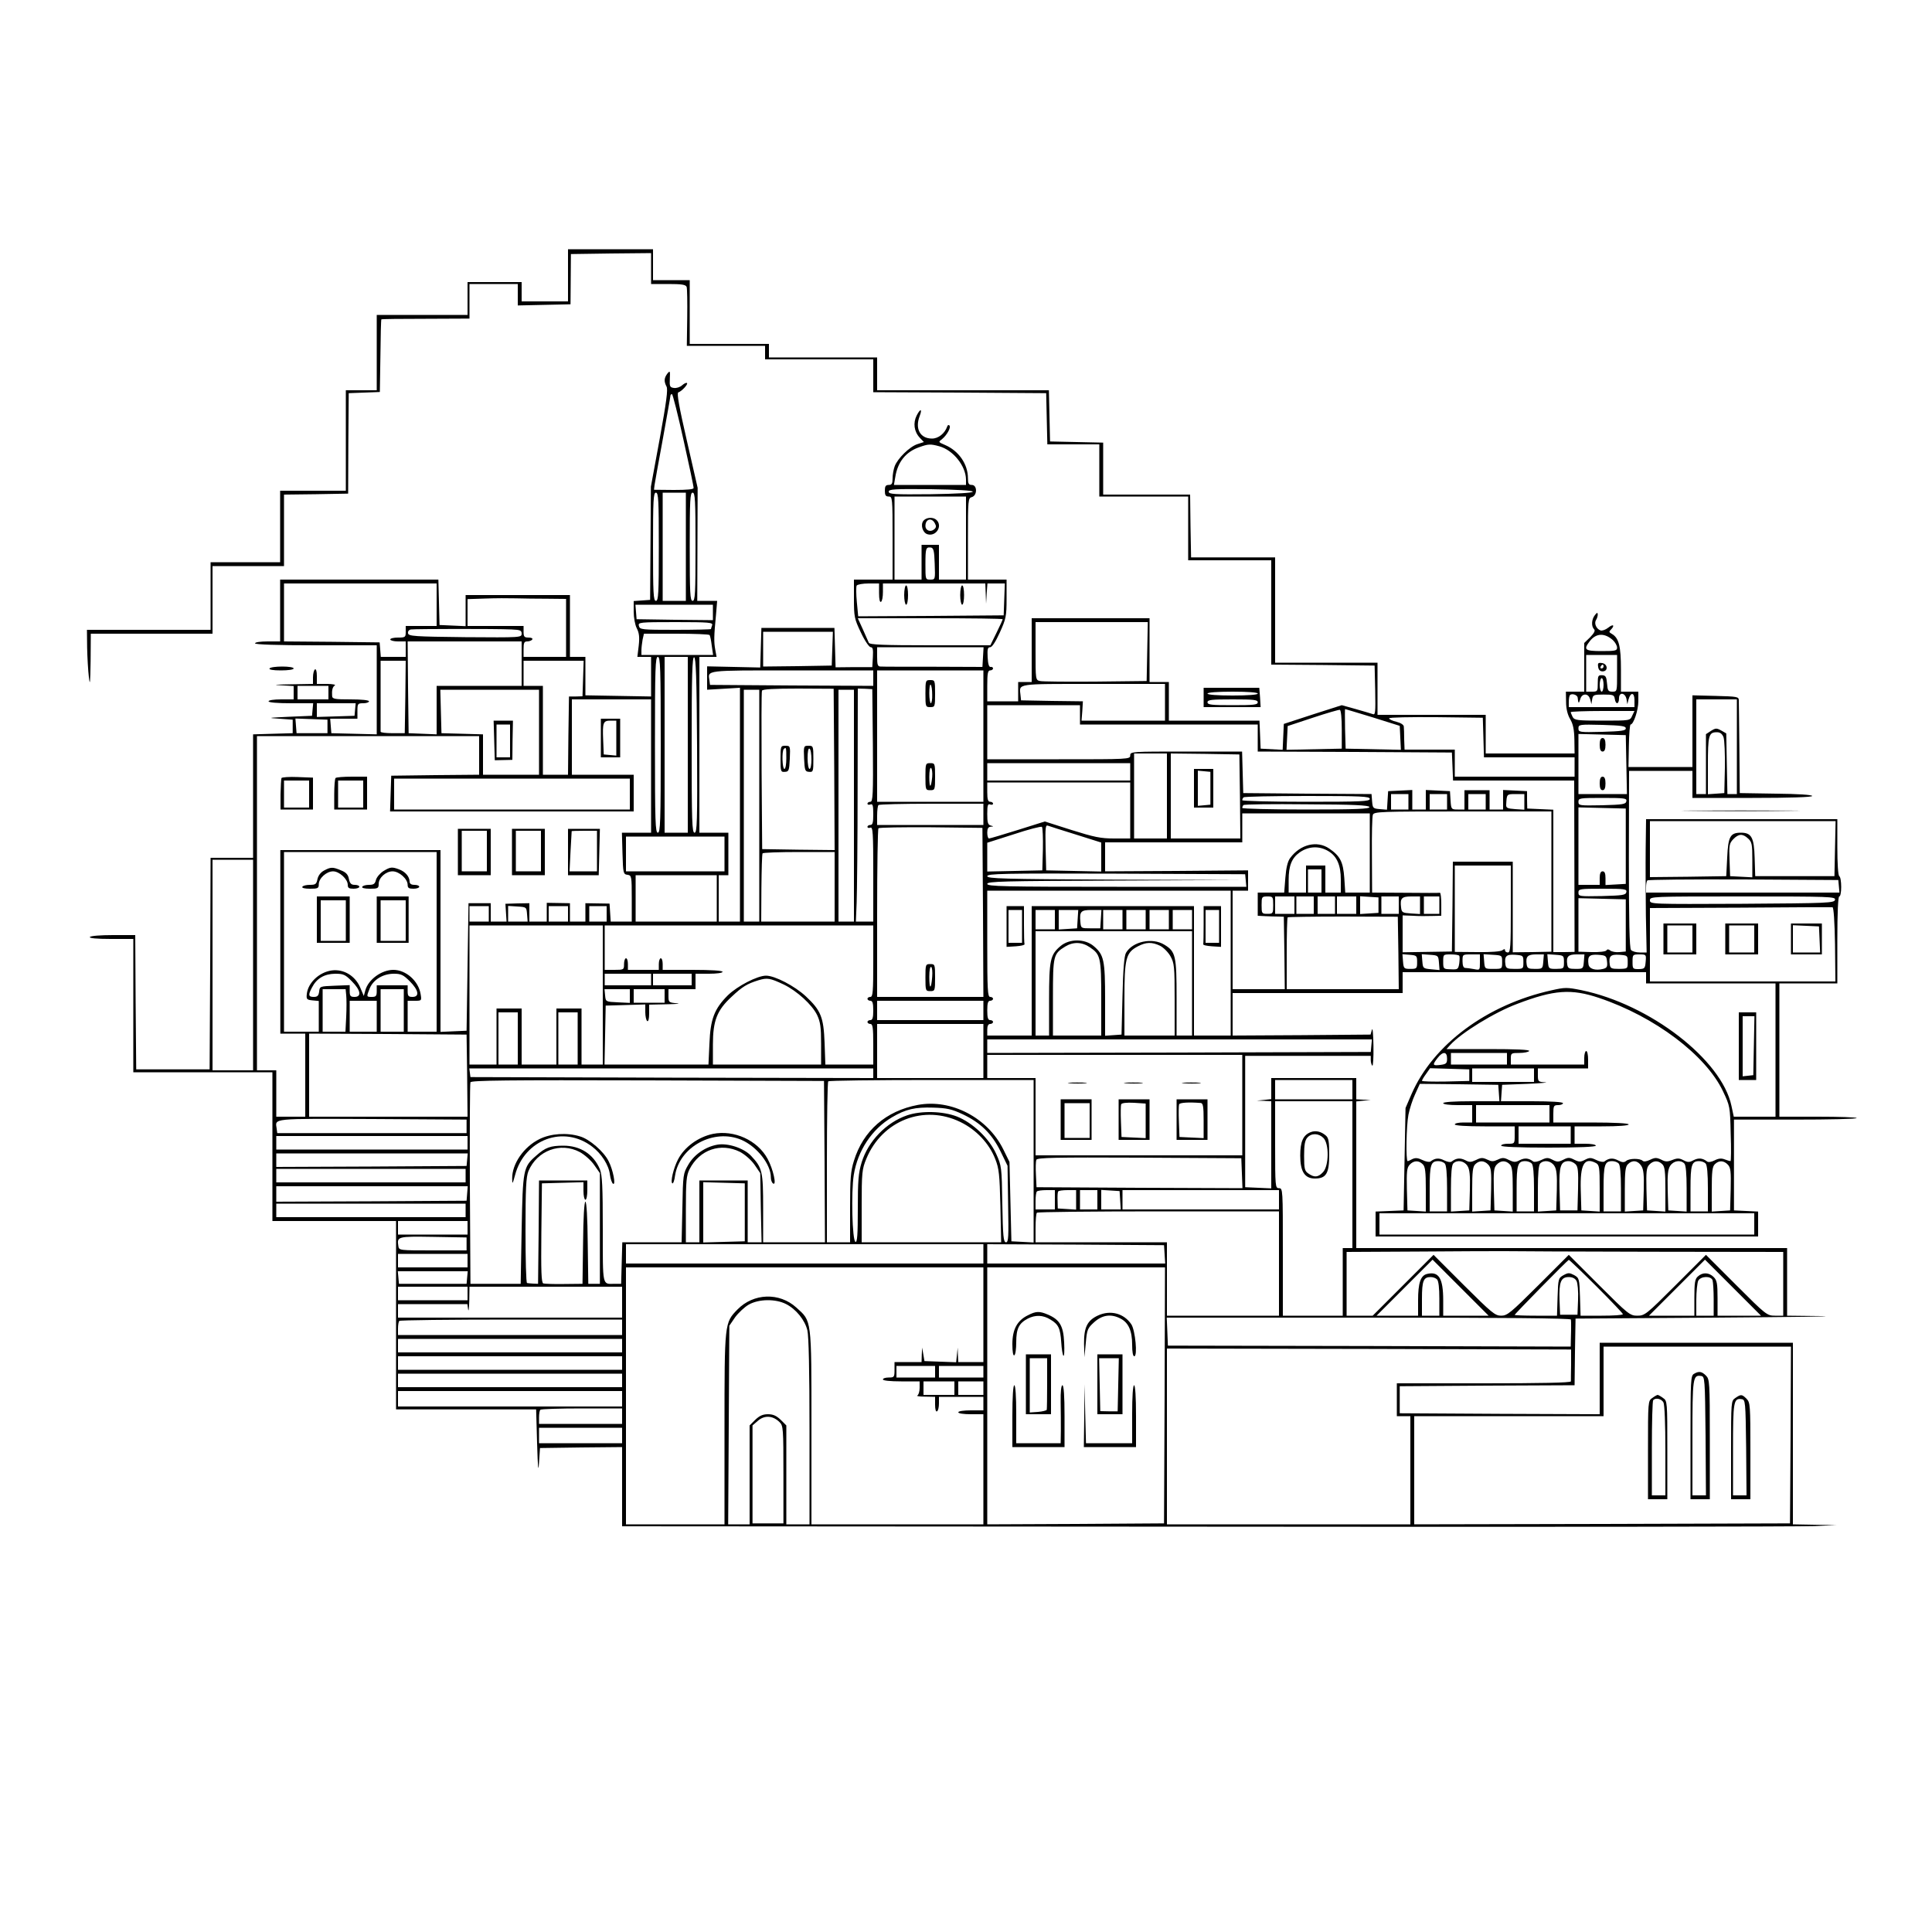 <?xml version="1.0" standalone="no"?>
<!DOCTYPE svg PUBLIC "-//W3C//DTD SVG 20010904//EN"
 "http://www.w3.org/TR/2001/REC-SVG-20010904/DTD/svg10.dtd">
<svg version="1.0" xmlns="http://www.w3.org/2000/svg"
 width="1000pt" height="1000pt" viewBox="0 0 1000 1000"
 preserveAspectRatio="xMidYMid meet">

<g transform="translate(0,1000) scale(0.1,-0.1)"
fill="#000000" stroke="none">
<path d="M2940 8575 l0 -135 -120 0 -120 0 0 50 0 50 -140 0 -140 0 0 -85 0
-85 -235 0 -235 0 0 -195 0 -195 -80 0 -80 0 0 -260 0 -260 -170 0 -170 0 0
-185 0 -185 -180 0 -180 0 0 -175 0 -175 -320 0 -320 0 1 -92 c1 -51 5 -120 9
-153 6 -48 7 -32 9 83 l1 142 315 0 315 0 0 175 0 175 185 0 185 0 0 185 0
185 166 2 166 3 1 260 2 260 81 3 80 3 3 187 c1 102 3 188 5 189 1 2 105 3
229 3 l227 1 0 89 0 90 125 0 125 0 0 -55 0 -56 137 3 136 3 1 130 1 130 208
3 207 2 0 -80 0 -80 89 0 c69 0 90 -3 95 -15 3 -8 4 -80 3 -160 l-2 -145 203
0 202 0 0 -35 0 -35 280 0 280 0 0 -85 0 -85 448 -2 447 -3 3 -132 3 -133 134
0 135 0 0 -135 0 -135 230 0 230 0 0 -165 0 -165 215 0 215 0 0 -270 0 -270
268 -2 267 -3 3 -129 c2 -114 1 -128 -13 -122 -9 3 -49 15 -88 26 l-72 20
-150 -48 -150 -49 -3 -67 -3 -67 -57 3 -57 3 -3 73 -3 72 -234 0 -235 0 0 100
0 100 -50 0 -50 0 0 165 0 165 -305 0 -305 0 0 -165 0 -165 -35 0 -35 0 0 -50
0 -50 -80 0 -80 0 0 80 c0 64 3 80 15 80 8 0 15 5 15 10 0 6 -6 9 -12 8 -9 -2
-14 14 -16 50 -2 42 0 52 13 52 10 0 28 28 50 76 32 71 35 84 35 175 l0 99
-100 0 -100 0 0 211 c0 202 1 211 20 216 29 8 29 63 0 63 -16 0 -20 7 -20 35
0 73 -48 142 -119 172 -35 15 -35 15 -14 31 25 21 47 61 37 70 -4 4 -9 2 -11
-5 -13 -37 -46 -63 -79 -63 -61 0 -89 50 -64 116 15 39 4 41 -15 4 -20 -39
-14 -84 16 -116 l21 -22 -34 -11 c-40 -13 -102 -74 -117 -114 -6 -16 -11 -44
-11 -63 0 -27 -4 -34 -20 -34 -16 0 -20 -7 -20 -30 0 -23 4 -30 20 -30 19 0
20 -7 20 -215 l0 -215 -100 0 -100 0 0 -99 c0 -93 2 -104 36 -175 20 -43 43
-76 51 -76 11 0 13 -12 11 -51 l-3 -52 -95 0 -95 -1 -3 102 -3 102 -189 0
-189 0 -3 -102 -3 -103 -137 3 -138 3 0 -60 0 -61 85 5 85 5 0 -605 0 -605
-55 0 -55 0 0 120 0 120 25 0 25 0 0 110 0 110 -75 0 -75 0 0 455 0 455 44 0
45 0 -7 38 c-7 40 -7 67 4 180 l6 72 -51 0 -52 0 1 293 1 292 -56 245 c-40
174 -53 246 -44 249 18 6 51 42 45 48 -3 4 -15 -2 -25 -11 -11 -10 -30 -16
-43 -14 -21 3 -23 8 -21 48 2 41 1 43 -13 26 -17 -23 -18 -40 -4 -67 8 -14 -1
-81 -35 -268 l-46 -250 -2 -293 -2 -293 -42 -3 -43 -3 0 -55 c0 -31 7 -69 16
-86 12 -24 15 -45 10 -90 l-7 -58 36 0 35 0 0 -102 0 -103 -170 3 -170 3 0 99
0 100 -40 0 -40 0 0 160 0 160 -270 0 -270 0 0 -80 0 -81 -67 3 -68 3 -3 118
-3 117 -409 0 -410 0 0 -160 0 -160 -65 0 c-37 0 -65 -4 -65 -10 0 -6 112 -10
315 -10 l315 0 0 -230 0 -231 -117 3 -118 3 -3 38 -3 37 70 0 71 0 0 40 c0 38
2 40 30 40 17 0 30 5 30 10 0 6 -38 10 -95 10 -83 0 -95 2 -96 18 -2 29 2 47
14 54 7 4 -12 8 -40 8 l-53 0 0 41 c0 24 -4 38 -10 34 -5 -3 -10 -22 -10 -41
l0 -34 -117 -2 c-77 -1 -95 -3 -50 -5 l67 -4 0 -34 0 -35 -65 0 c-37 0 -65 -4
-65 -10 0 -6 45 -10 116 -10 l115 0 -3 -32 -3 -33 -120 -5 c-109 -5 -113 -6
-50 -10 l70 -5 0 -35 0 -35 -102 -3 -103 -3 0 -319 0 -320 -110 0 -110 0 -2
-547 -3 -548 -190 0 -190 0 -3 348 -2 347 -115 0 c-65 0 -116 -4 -120 -10 -4
-6 35 -10 109 -10 l116 0 0 -345 0 -345 360 0 360 0 0 -385 0 -385 320 0 320
0 0 -487 0 -488 363 0 362 0 5 -175 c4 -130 6 -156 10 -100 l5 75 213 3 212 2
0 -205 0 -205 3028 -2 c1665 -2 3079 0 3142 3 l115 5 -112 2 -113 2 0 470 0
470 -500 0 -500 0 0 -185 0 -185 -517 2 -518 3 0 70 0 70 452 3 453 2 2 173 3
172 725 5 c399 3 645 6 548 8 l-178 2 0 175 0 175 -1115 0 -1115 0 0 379 0
380 38 4 37 4 -37 1 -38 2 0 55 0 55 -220 0 -220 0 0 -54 0 -55 -37 -4 -38 -4
38 -1 37 -2 0 -225 0 -226 -67 3 -68 3 0 340 0 340 325 0 325 0 0 -22 c0 -12
4 -25 8 -29 4 -4 7 42 6 102 -1 60 -4 98 -8 84 l-7 -25 -357 -3 -357 -2 0 110
0 110 440 0 440 0 0 54 0 54 630 0 630 0 0 -29 0 -29 335 0 335 0 0 -345 0
-345 -108 0 -108 0 -12 56 c-50 239 -422 526 -777 599 -74 15 -85 15 -155 -1
-334 -74 -612 -280 -724 -537 l-31 -72 -5 -265 -5 -265 -72 -3 -73 -3 0 -64 0
-65 990 0 990 0 0 65 0 64 -62 3 -63 3 0 235 0 235 317 0 c175 0 318 3 318 8
0 4 -90 7 -200 7 l-200 0 0 345 0 345 150 0 150 0 0 225 c0 143 4 225 10 225
6 0 10 22 10 49 0 28 -4 53 -10 56 -6 4 -10 65 -10 151 l0 144 -495 0 -495 0
-2 -152 c-1 -84 0 -240 1 -345 l4 -193 -35 0 c-20 0 -40 6 -46 13 -8 9 -11
155 -11 470 l1 457 164 0 164 0 0 -70 0 -70 310 0 c195 0 310 4 310 10 0 6
-74 11 -187 12 l-188 3 -2 230 c-1 127 -3 239 -3 250 0 19 -8 20 -120 23
l-120 3 0 -185 0 -186 -165 0 -166 0 2 110 c1 61 5 110 9 110 15 0 40 74 40
120 l0 50 -45 0 -45 0 0 115 c0 121 -11 163 -47 184 -15 8 -16 12 -5 22 22 23
12 31 -14 10 -14 -11 -32 -17 -40 -14 -22 8 -34 37 -23 54 5 7 9 21 9 29 -1
11 -4 10 -15 -4 -18 -23 -19 -58 -4 -73 7 -7 1 -19 -20 -41 l-31 -30 0 -126 0
-126 -47 0 -48 0 1 -54 c0 -35 8 -66 21 -88 15 -25 21 -54 22 -106 l1 -72
-230 0 -230 0 0 100 0 100 -280 0 -280 0 0 135 0 135 -265 0 -265 0 0 273 0
272 -217 0 -218 0 -3 163 -2 162 -225 0 -225 0 0 135 0 134 -137 3 -138 3 -3
133 -3 132 -444 0 -445 0 0 85 0 85 -280 0 -280 0 0 35 0 35 -205 0 -205 0 0
165 0 165 -95 0 -95 0 0 80 0 80 -220 0 -220 0 0 -135z m598 -853 c29 -130 53
-242 52 -248 0 -7 -35 -10 -102 -10 l-103 1 3 25 c2 14 21 121 43 239 21 117
39 217 39 222 0 5 3 9 8 9 4 0 31 -107 60 -238z m1324 -32 c72 -20 137 -102
138 -172 l0 -28 -186 0 -187 0 7 41 c12 77 54 130 123 154 47 17 58 18 105 5z
m173 -235 c0 -6 -81 -11 -217 -13 -191 -2 -218 0 -218 13 0 13 27 15 218 13
136 -2 217 -7 217 -13z m-1625 -285 c0 -242 -2 -280 -15 -280 -13 0 -15 38
-15 280 0 242 2 280 15 280 13 0 15 -38 15 -280z m140 0 l0 -280 -60 0 -60 0
0 280 0 280 60 0 60 0 0 -280z m50 0 c0 -242 -2 -280 -15 -280 -13 0 -15 38
-15 280 0 242 2 280 15 280 13 0 15 -38 15 -280z m1400 45 l0 -215 -70 0 -70
0 0 90 0 90 -45 0 -45 0 0 -90 0 -90 -70 0 -70 0 0 215 0 215 185 0 185 0 0
-215z m-162 -133 c3 -82 3 -82 -23 -82 -25 0 -25 1 -25 78 0 84 2 91 28 88 14
-2 18 -17 20 -84z m-2578 -212 l0 -110 -80 0 -80 0 0 -30 c0 -28 -2 -30 -40
-30 -22 0 -40 -4 -40 -10 0 -5 18 -10 40 -10 l40 0 0 -40 0 -40 -64 0 -65 0
-3 38 -3 37 -247 3 -248 2 0 150 0 150 395 0 395 0 0 -110z m2290 59 c0 -31 4
-48 10 -44 6 3 10 26 10 51 l0 44 265 0 265 0 2 -52 2 -53 3 53 4 52 45 0 45
0 -3 -82 -3 -83 -377 -3 -376 -2 -7 74 c-4 41 -4 79 -1 85 4 6 32 11 62 11
l54 0 0 -51z m-1717 -28 l97 -1 0 -150 0 -150 -110 0 -110 0 0 40 c0 33 3 40
19 40 11 0 23 5 26 10 4 6 -5 10 -19 10 -22 0 -26 4 -26 30 l0 30 -145 0 -145
0 0 70 0 69 93 3 c50 2 121 2 157 1 36 -1 109 -2 163 -2z m857 -71 l0 -40
-197 2 -198 3 -3 38 -3 37 200 0 201 0 0 -40z m1500 -35 c0 -2 -14 -34 -32
-70 l-32 -65 -312 0 c-240 0 -313 3 -317 13 -3 6 -17 38 -31 70 l-26 57 375 0
c206 0 375 -2 375 -5z m-1504 -31 c-3 -9 -6 -18 -6 -20 0 -2 -83 -4 -184 -4
-175 0 -184 1 -189 20 -5 19 0 20 190 20 174 0 194 -2 189 -16z m2252 -136
l-3 -153 -265 -3 c-146 -1 -275 0 -287 3 -23 5 -23 8 -23 155 l0 150 290 0
291 0 -3 -152z m-3290 114 c45 -2 52 -5 52 -22 0 -20 -5 -20 -292 -18 -264 3
-293 5 -296 20 -2 9 4 18 15 20 20 3 435 4 521 0z m1660 -99 l-3 -88 -177 -3
-178 -2 0 90 0 90 180 0 181 0 -3 -87z m-635 70 c3 -5 8 -29 11 -55 l7 -48
-185 0 -186 0 0 24 c0 13 3 38 6 55 l7 31 168 0 c92 0 170 -3 172 -7z m4675
-26 c12 -11 22 -29 22 -39 0 -16 -9 -18 -80 -18 -88 0 -96 7 -60 53 32 40 75
42 118 4z m-5648 -122 l0 -115 -220 0 -220 0 0 -125 0 -126 -72 3 -73 3 -3
238 -2 237 295 0 295 0 0 -115z m2388 34 l-3 -51 -255 1 c-140 0 -263 0 -272
1 -15 0 -18 9 -18 50 l0 50 276 0 275 0 -3 -51z m3282 -84 c0 -94 0 -95 -24
-95 -22 0 -25 5 -28 42 -3 35 -7 42 -25 43 -21 1 -23 -3 -23 -42 0 -41 -1 -43
-30 -43 l-30 0 0 95 0 95 80 0 80 0 0 -95z m-4950 -370 c0 -398 -2 -455 -15
-455 -13 0 -15 57 -15 455 0 398 2 455 15 455 13 0 15 -57 15 -455z m140 0 l0
-455 -60 0 -60 0 0 455 0 455 60 0 60 0 0 -455z m48 -3 c2 -398 0 -452 -13
-452 -13 0 -15 56 -15 456 0 360 3 455 13 452 9 -4 13 -106 15 -456z m-1510
251 l-3 -188 -62 0 c-35 0 -63 3 -63 8 0 4 0 88 0 187 l0 180 65 0 65 0 -2
-187z m920 95 l-3 -92 -35 -1 -35 0 -3 -202 -2 -203 -65 0 -65 0 0 230 0 230
-50 0 -50 0 0 65 0 65 155 0 156 0 -3 -92z m1502 2 l0 -40 -422 2 -423 3 -3
23 c-8 54 -26 52 428 52 l420 0 0 -40z m570 -300 l0 -340 -275 0 -275 0 0 340
0 340 275 0 275 0 0 -340z m3210 265 c0 -19 -4 -35 -10 -35 -5 0 -10 16 -10
35 0 19 5 35 10 35 6 0 10 -16 10 -35z m-2270 -90 l0 -95 -216 0 -216 0 4 50
3 50 -160 2 -160 3 -3 28 c-7 60 -25 57 378 57 l370 0 0 -95z m-4330 50 l0
-35 -80 0 -80 0 0 35 0 35 80 0 80 0 0 -35z m2618 -398 l2 -417 -187 2 -188 3
-3 405 c-1 222 -1 409 2 415 3 8 63 11 187 11 l184 -1 3 -418z m200 125 c2
-255 0 -292 -13 -292 -8 0 -15 -4 -15 -10 0 -5 7 -7 15 -4 12 5 15 -4 15 -50
0 -43 -3 -56 -15 -56 -8 0 -15 -4 -15 -10 0 -5 7 -7 15 -4 13 5 15 -25 15
-240 l0 -246 -45 0 -45 0 4 98 c2 53 5 324 5 603 l1 505 38 -1 37 -2 3 -291z
m-1728 68 l0 -220 -145 0 -145 0 0 105 0 104 -107 3 -108 3 -3 113 -3 112 256
0 255 0 0 -220z m1140 -380 l0 -600 -40 0 -40 0 0 600 0 600 40 0 40 0 0 -600z
m490 0 l0 -600 -40 0 -40 0 0 600 0 600 40 0 40 0 0 -600z m3746 559 c3 -31 6
-33 13 -9 4 16 14 25 26 25 12 0 21 -9 26 -25 l6 -25 4 25 c4 23 8 25 59 25
49 0 55 -2 58 -22 5 -32 22 -29 22 3 0 34 33 29 39 -6 l4 -25 6 24 c11 40 31
38 31 -3 l0 -36 -170 0 -170 0 0 28 c0 16 3 31 6 34 10 11 39 1 40 -13z
m-4796 -354 l0 -345 -75 0 -76 0 3 -107 c3 -103 4 -108 26 -111 21 -3 22 -7
22 -123 l0 -119 -54 0 -55 0 -3 46 -3 47 -63 1 -62 1 0 -47 0 -48 -40 0 -40 0
0 48 0 47 -60 1 -60 1 0 -49 0 -48 -45 0 -45 0 0 48 0 47 -62 -1 -62 -2 3 -46
3 -46 -41 0 -41 0 0 48 0 47 -57 0 -58 0 -5 -330 -5 -330 -67 -3 -68 -3 0 471
0 470 -415 0 -414 0 0 -475 0 -475 64 0 65 0 0 -215 0 -215 -75 0 -75 0 0 120
0 120 -50 0 -50 0 0 865 0 865 575 0 575 0 0 -100 0 -100 -227 -2 -228 -3 -3
-92 -3 -93 631 0 630 0 0 95 0 95 -160 0 -160 0 0 195 0 195 205 0 205 0 0
-345z m5620 100 l0 -245 -25 0 -24 0 -3 157 -3 157 -26 15 c-24 13 -29 13 -53
-2 l-26 -17 0 -155 0 -155 -25 0 -25 0 0 245 0 245 105 0 105 0 0 -245z
m-7152 193 l-3 -33 -97 -3 -98 -3 0 36 0 35 101 0 100 0 -3 -32z m3752 -28 l0
-50 460 0 460 0 0 -70 0 -70 503 -2 502 -3 3 -72 3 -73 314 0 313 0 1 -444 1
-443 -55 -1 -55 0 0 368 0 369 -67 3 -68 3 -1 45 0 45 -62 3 -62 3 0 -51 0
-50 -35 0 -35 0 0 50 0 50 -65 0 -65 0 0 -50 0 -50 -34 0 c-34 0 -35 1 -38 48
l-3 47 -62 3 -63 3 0 -51 0 -50 -35 0 -35 0 0 50 0 51 -62 -3 -63 -3 -3 -48
-3 -48 -37 3 c-35 3 -37 5 -40 40 l-3 38 -332 2 -332 3 -3 108 -3 107 -289 0
c-283 0 -290 0 -290 -20 0 -20 -7 -20 -370 -20 l-370 0 0 140 0 140 240 0 240
0 0 -50z m1355 -76 l0 -99 -143 -3 -143 -3 3 62 3 61 130 43 c72 24 135 42
140 41 6 -2 10 -44 10 -102z m160 63 l140 -44 3 -62 3 -62 -143 3 -143 3 -3
103 c-1 56 -1 102 0 102 2 0 66 -20 143 -43z m1343 8 c-11 -25 -11 -25 -154
-25 -131 0 -144 2 -154 19 -5 11 -10 22 -10 25 0 3 74 6 165 6 l165 0 -12 -25z
m-770 -112 l3 -103 234 0 235 0 0 -50 0 -50 -310 0 -310 0 0 70 0 70 -130 0
-130 0 -2 53 c0 28 -1 59 -2 67 -1 9 -17 19 -38 24 -21 5 -38 13 -38 18 0 5
109 7 243 6 l242 -3 3 -102z m-5983 57 l0 -35 -80 0 -80 0 -3 38 -3 38 83 -3
83 -3 0 -35z m6720 -10 c0 -12 -22 -15 -122 -18 -118 -3 -123 -2 -123 18 0 20
5 21 123 18 100 -3 122 -6 122 -18z m506 -46 c5 -15 8 -86 7 -158 l-3 -131
-42 -3 -43 -3 0 148 c0 158 4 173 47 173 16 0 27 -8 34 -26z m-503 -141 l3
-153 -126 0 -125 0 0 155 0 156 123 -3 122 -3 3 -152z m-2378 -163 l0 -220
-85 0 -85 0 0 220 0 220 85 0 85 0 0 -220z m378 -2 l2 -218 -180 0 -180 0 0
220 0 220 178 -2 177 -3 3 -217z m-568 127 l0 -45 -370 0 -370 0 0 45 0 45
370 0 370 0 0 -45z m-2590 -115 l0 -80 -610 0 -610 0 0 80 0 80 610 0 610 0 0
-80z m2590 -85 l0 -145 -83 0 c-70 0 -103 7 -221 44 l-138 44 -140 -44 c-77
-24 -144 -44 -149 -44 -5 0 -9 14 -9 30 0 21 5 30 18 31 16 1 16 2 0 6 -15 4
-18 16 -18 60 0 45 3 54 15 49 8 -3 15 -1 15 4 0 6 -7 10 -15 10 -11 0 -15 12
-15 50 l0 50 370 0 370 0 0 -145z m1440 45 l0 -40 -45 0 -45 0 0 40 0 40 45 0
45 0 0 -40z m200 0 l0 -40 -45 0 -45 0 0 40 0 40 45 0 45 0 0 -40z m200 0 l0
-40 -45 0 -45 0 0 40 0 40 45 0 45 0 0 -40z m200 -1 l0 -40 -47 3 c-41 3 -48
6 -47 23 3 55 2 55 49 55 l45 0 0 -41z m-800 16 c0 -13 -43 -15 -330 -15 -181
0 -330 4 -330 8 0 5 3 12 7 15 3 4 152 7 330 7 280 0 323 -2 323 -15z m1328
-12 c-3 -16 -18 -18 -126 -21 -117 -2 -122 -2 -122 18 0 19 6 20 126 20 114 0
125 -2 122 -17z m-3328 -68 l0 -55 -275 0 -275 0 0 48 c0 27 3 52 7 55 3 4
127 7 275 7 l268 0 0 -55z m1998 38 c3 -10 -67 -13 -327 -13 -182 0 -331 4
-331 8 0 5 3 12 6 15 4 4 151 6 327 4 246 -1 321 -5 325 -14z m1327 -203 l0
-195 -52 -3 -53 -3 0 35 c0 25 -4 36 -15 36 -10 0 -15 -11 -15 -35 l0 -35 -55
0 -55 0 0 200 0 201 123 -3 122 -3 0 -195z m-385 -183 l0 -363 -100 -2 -100
-1 0 235 0 234 -155 0 -155 0 -2 -232 -3 -233 -127 -2 -128 -2 0 95 0 96 53
-2 c28 -2 73 -2 100 -1 l47 1 0 60 c0 33 -3 59 -7 59 -5 -1 -85 -1 -179 0
l-172 1 -1 193 c-1 106 1 201 5 210 6 16 43 17 465 17 l459 0 0 -363z m-940
148 l0 -205 -64 0 -63 0 -5 76 c-6 83 -21 113 -78 152 -63 43 -150 22 -202
-49 -13 -17 -21 -50 -25 -102 l-6 -77 -68 0 -69 0 0 -60 0 -60 38 -2 c20 -1
51 -2 67 -2 l30 -1 3 -187 2 -188 -135 0 -135 0 0 255 0 255 40 0 40 0 0 53 0
52 -370 -3 -370 -2 0 75 0 75 355 0 355 0 0 75 0 75 330 0 330 0 0 -205z
m2408 23 l-3 -143 -205 0 -205 0 -3 95 c-3 105 -16 130 -71 130 -55 0 -66 -19
-71 -127 l-5 -98 -197 -3 -198 -2 0 145 0 145 480 0 481 0 -3 -142z m-4100 -4
l-3 -109 -142 -3 -143 -3 0 75 0 74 138 44 c75 25 141 42 145 38 4 -4 6 -56 5
-116z m172 76 l130 -41 0 -75 0 -75 -142 3 -143 3 -3 119 c-2 103 -1 118 13
112 8 -3 74 -24 145 -46z m-482 -402 l2 -438 -275 0 -275 0 0 433 c0 239 3
437 7 440 4 4 126 6 272 5 l266 -3 3 -437z m3960 382 c20 -18 22 -31 22 -111
l0 -90 -57 3 -58 3 -3 84 c-3 75 -1 86 19 107 28 29 49 30 77 4z m-5298 -80
l0 -90 -255 0 -255 0 0 90 0 90 255 0 255 0 0 -90z m3128 13 c42 -26 62 -72
62 -145 l0 -68 -40 0 -40 0 0 70 0 70 -50 0 -50 0 0 -70 0 -70 -45 0 -45 0 0
65 c0 74 16 114 57 143 47 33 103 35 151 5z m-4618 -468 l0 -465 -75 0 -75 0
0 80 0 80 36 0 c36 0 37 0 31 35 -11 68 -76 125 -141 125 -61 0 -130 -50 -145
-106 l-8 -29 -20 47 c-27 59 -85 93 -146 85 -65 -9 -123 -64 -129 -122 -3 -27
0 -30 30 -33 l32 -3 0 -80 0 -79 -90 0 -90 0 0 465 0 465 395 0 395 0 0 -465z
m2060 285 l0 -180 -190 0 -190 0 1 173 c1 94 3 175 6 180 2 4 87 7 189 7 l184
0 0 -180z m-3010 -405 l0 -545 -105 0 -105 0 0 545 0 545 105 0 105 0 0 -545z
m6510 290 c0 -193 -2 -225 -15 -225 -8 0 -15 5 -15 11 0 8 -4 8 -13 1 -8 -7
-59 -11 -130 -10 l-117 1 0 224 0 223 145 0 145 0 0 -225z m-980 145 l0 -60
-35 0 -35 0 0 60 0 60 35 0 35 0 0 -60z m-392 3 l3 -33 -670 0 c-590 0 -671 2
-671 15 0 13 81 15 658 17 l657 3 -657 2 c-577 3 -658 5 -658 18 0 13 80 15
668 13 l667 -3 3 -32z m-2738 -93 l0 -120 -210 0 -210 0 0 120 0 120 210 0
210 0 0 -120z m5808 63 l3 -33 -500 0 -501 0 0 28 c0 16 3 32 7 35 3 4 227 6
497 5 l491 -3 3 -32z m-1100 -30 c-3 -16 -18 -18 -126 -21 -117 -2 -122 -2
-122 18 0 19 6 20 126 20 114 0 125 -2 122 -17z m-2048 -368 l0 -375 -95 0
-95 0 0 335 0 335 -420 0 -420 0 0 -335 0 -335 -115 0 -115 0 0 30 c0 20 5 30
15 30 8 0 15 5 15 10 0 6 -7 10 -15 10 -11 0 -15 12 -15 50 0 38 4 50 15 50 8
0 15 5 15 10 0 6 -7 10 -15 10 -13 0 -15 37 -15 275 l0 275 630 0 630 0 0
-375z m220 300 c0 -43 -1 -45 -30 -45 -29 0 -30 2 -30 45 0 43 1 45 30 45 29
0 30 -2 30 -45z m110 0 l0 -45 -50 0 -50 0 0 45 0 45 50 0 50 0 0 -45z m100 0
l0 -45 -45 0 -45 0 0 45 0 45 45 0 45 0 0 -45z m110 0 l0 -45 -45 0 -45 0 0
45 0 45 45 0 45 0 0 -45z m110 0 l0 -45 -50 0 -50 0 0 45 0 45 50 0 50 0 0
-45z m115 0 l0 -40 -47 -3 -48 -3 0 46 0 46 48 -3 47 -3 0 -40z m105 0 l0 -45
-45 0 -45 0 0 45 0 45 45 0 45 0 0 -45z m110 -1 l0 -45 -47 3 c-44 3 -48 5
-51 31 -6 48 3 57 53 57 l45 0 0 -46z m100 1 l0 -45 -40 0 -40 0 0 45 0 45 40
0 40 0 0 -45z m2048 28 c-3 -17 -35 -18 -481 -21 -472 -2 -477 -2 -477 18 0
20 6 20 481 20 452 0 480 -1 477 -17z m-1083 -133 l0 -135 -33 -3 c-18 -2 -39
2 -47 8 -9 7 -15 8 -20 1 -3 -6 -36 -10 -76 -9 l-69 2 0 138 0 139 123 -3 122
-3 0 -135z m-5885 60 l0 -40 -50 0 -50 0 0 40 0 40 50 0 50 0 0 -40z m198 -2
l3 -38 -50 0 -51 0 0 41 0 40 48 -3 c47 -3 47 -3 50 -40z m212 2 l0 -40 -50 0
-50 0 0 40 0 40 50 0 50 0 0 -40z m200 0 l0 -40 -45 0 -45 0 0 40 0 40 45 0
45 0 0 -40z m6358 -158 l2 -192 -480 0 -480 0 0 190 0 190 468 2 c257 2 472 3
477 2 6 0 11 -74 13 -192z m-4038 128 l0 -50 -50 0 -50 0 0 50 0 50 50 0 50 0
0 -50z m118 3 l-3 -48 -47 -3 -48 -3 0 50 0 51 51 0 50 0 -3 -47z m120 0 l-3
-48 -50 0 c-49 0 -50 0 -53 33 -5 54 2 62 58 62 l51 0 -3 -47z m112 -3 l0 -50
-50 0 -50 0 0 50 0 50 50 0 50 0 0 -50z m120 0 l0 -50 -50 0 -50 0 0 50 0 50
50 0 50 0 0 -50z m120 0 l0 -50 -50 0 -50 0 0 50 0 50 50 0 50 0 0 -50z m120
0 l0 -50 -50 0 -50 0 0 50 0 50 50 0 50 0 0 -50z m1068 -172 l2 -188 -290 0
-290 0 0 183 c0 101 2 186 5 189 3 2 132 4 287 4 l283 -1 3 -187z m-4118 -218
l0 -360 -55 0 -55 0 0 145 0 145 -65 0 -65 0 0 -145 0 -145 -90 0 -90 0 0 145
0 145 -65 0 -65 0 0 -145 0 -145 -70 0 -70 0 0 360 0 360 345 0 345 0 0 -360z
m1400 175 c0 -158 -2 -185 -15 -185 -8 0 -15 -4 -15 -10 0 -5 7 -10 15 -10 11
0 15 -12 15 -50 0 -38 -4 -50 -15 -50 -8 0 -15 -4 -15 -10 0 -5 7 -10 15 -10
12 0 15 -18 15 -105 l0 -105 -124 0 -124 0 -4 113 c-5 132 -19 167 -97 240
-57 53 -160 107 -206 107 -45 0 -149 -54 -198 -102 -70 -70 -90 -123 -95 -250
l-5 -108 -269 0 -269 0 3 153 3 152 103 3 102 3 0 -40 c0 -22 5 -43 10 -46 6
-4 10 12 10 39 l0 46 93 2 c50 1 73 3 50 5 -42 4 -43 5 -43 39 l0 34 70 0 70
0 0 40 0 40 70 0 c40 0 70 4 70 10 0 6 -58 10 -155 10 l-155 0 0 30 c0 17 -4
30 -10 30 -5 0 -10 -13 -10 -30 l0 -30 -80 0 -80 0 0 30 c0 17 -4 30 -10 30
-5 0 -10 -13 -10 -30 0 -29 -1 -30 -50 -30 l-50 0 0 115 0 115 695 0 695 0 0
-185z m1650 -115 l0 -270 -40 0 -40 0 0 195 c0 218 -5 240 -63 275 -63 39
-165 17 -199 -42 -9 -16 -15 -84 -18 -223 l-5 -200 -42 -3 -43 -3 0 186 c0
206 -6 233 -59 278 -46 39 -126 39 -172 0 -53 -45 -59 -72 -59 -278 l0 -185
-35 0 -35 0 0 270 0 270 405 0 405 0 0 -270z m-529 187 c55 -37 59 -52 59
-264 l0 -193 -125 0 -125 0 0 198 c0 217 2 225 64 263 41 25 86 24 127 -4z
m363 8 c18 -9 42 -33 54 -54 20 -36 22 -53 22 -225 l0 -186 -130 0 -130 0 0
188 c0 212 7 241 70 274 42 22 72 23 114 3z m1331 -85 c0 -33 -2 -35 -35 -35
-33 0 -35 2 -38 38 l-3 38 38 -3 c36 -3 38 -5 38 -38z m113 -3 l3 -38 -43 4
c-42 4 -43 5 -46 41 l-3 37 43 -3 c42 -3 43 -4 46 -41z m105 36 c3 -5 2 -22 0
-40 -5 -30 -8 -32 -44 -30 -38 1 -39 2 -39 39 0 38 0 38 39 38 22 0 42 -3 44
-7z m107 -34 c0 -41 0 -41 -31 -35 -17 3 -38 6 -45 6 -9 0 -14 12 -14 35 0 35
0 35 45 35 l45 0 0 -41z m115 1 c0 -35 0 -35 -45 -35 -45 0 -45 0 -48 38 l-3
38 48 -3 c48 -3 48 -3 48 -38z m110 0 c0 -35 0 -35 -45 -35 -39 0 -45 3 -48
23 -6 43 4 53 50 50 42 -3 43 -4 43 -38z m103 3 c-3 -37 -4 -38 -43 -38 -34 0
-40 3 -43 23 -6 41 5 52 48 52 l41 0 -3 -37z m107 -3 c0 -34 -1 -34 -40 -35
-39 0 -40 1 -43 38 l-3 38 43 -3 c42 -3 43 -4 43 -38z m103 3 c-3 -37 -4 -38
-43 -38 -34 0 -40 3 -43 23 -6 41 5 52 48 52 l41 0 -3 -37z m120 0 c3 -27 -1
-33 -20 -38 -41 -10 -73 0 -76 24 -6 42 5 52 50 49 40 -3 43 -5 46 -35z m107
-3 c0 -34 0 -34 -45 -35 -40 0 -45 3 -48 23 -6 43 4 53 50 50 42 -3 43 -4 43
-38z m93 3 c-3 -35 -5 -38 -35 -39 -32 0 -33 1 -33 38 0 37 1 38 36 38 35 0
35 -1 32 -37z m-6697 -102 c46 -46 52 -81 14 -81 -21 0 -25 5 -25 30 l0 31
-77 -3 c-77 -3 -78 -3 -81 -30 -3 -22 -9 -28 -28 -28 -28 0 -30 10 -9 49 24
47 64 70 119 71 43 0 53 -4 87 -39z m300 0 c46 -46 52 -81 14 -81 -21 0 -25 5
-25 30 l0 30 -80 0 -80 0 0 -30 c0 -25 -4 -30 -25 -30 -29 0 -29 0 -11 45 19
45 69 75 125 75 37 0 49 -6 82 -39z m1249 9 l0 -30 -120 0 -120 0 0 30 0 30
120 0 120 0 0 -30z m210 0 l0 -30 -100 0 -100 0 0 30 0 30 100 0 100 0 0 -30z
m477 -26 c68 -33 146 -104 172 -157 17 -36 21 -62 21 -150 l0 -107 -280 0
-280 0 0 103 c0 124 21 178 97 248 55 52 80 67 138 85 46 14 60 12 132 -22z
m-2265 -56 c2 -18 2 -68 0 -110 l-4 -78 -59 0 -59 0 0 110 0 110 59 0 60 0 3
-32z m298 -78 l0 -110 -60 0 -60 0 0 110 0 110 60 0 60 0 0 -110z m1170 75 l0
-36 -62 3 c-63 3 -63 3 -66 36 l-3 32 65 0 66 0 0 -35z m180 0 l0 -35 -80 0
-80 0 0 35 0 35 80 0 80 0 0 -35z m4836 -10 c289 -97 553 -296 642 -483 36
-76 37 -80 40 -219 3 -79 2 -143 -1 -143 -3 0 -17 4 -30 9 -17 7 -33 5 -52 -5
-16 -8 -32 -11 -39 -6 -23 18 -44 20 -70 7 -22 -12 -30 -12 -53 0 -21 11 -32
11 -57 1 -25 -10 -36 -10 -58 2 -24 11 -32 11 -57 -1 -19 -9 -33 -11 -39 -5
-13 13 -69 13 -85 -1 -11 -9 -21 -8 -42 3 -27 14 -48 12 -71 -6 -6 -4 -24 -1
-42 8 -27 13 -35 13 -58 1 -23 -12 -31 -12 -55 0 -25 13 -33 13 -58 0 -24 -12
-32 -12 -55 0 -23 12 -31 12 -58 -1 -18 -9 -36 -12 -42 -8 -23 18 -44 20 -70
7 -22 -12 -30 -11 -56 1 -25 13 -34 13 -57 2 -24 -11 -32 -11 -55 0 -24 11
-32 11 -58 -2 -26 -12 -34 -13 -56 -1 -26 13 -47 11 -70 -7 -7 -5 -23 -2 -39
6 -27 14 -48 12 -71 -6 -6 -4 -24 -1 -42 8 -23 11 -36 12 -51 5 -11 -6 -22
-11 -25 -11 -10 0 -7 184 4 240 6 30 21 78 35 107 l24 53 203 -2 203 -3 3 -42
3 -43 -145 0 c-91 0 -146 -4 -146 -10 0 -6 32 -10 75 -10 l75 0 0 -45 0 -45
-45 0 c-25 0 -45 -4 -45 -10 0 -6 58 -10 155 -10 l155 0 0 -45 c0 -45 0 -45
-35 -45 -19 0 -35 -4 -35 -10 0 -6 88 -10 245 -10 157 0 245 4 245 10 0 6 -25
10 -55 10 l-55 0 0 45 0 45 140 0 c87 0 140 4 140 10 0 6 -72 10 -195 10
l-195 0 0 45 c0 41 2 45 25 45 14 0 25 5 25 10 0 6 -60 10 -161 10 l-160 0 3
43 3 42 130 5 c72 3 113 7 93 8 -36 2 -38 4 -38 37 l0 35 130 0 130 0 0 45 c0
25 -4 45 -10 45 -5 0 -10 -16 -10 -35 l0 -35 -190 0 -190 0 0 30 c0 29 2 30
44 30 25 0 48 5 51 10 4 7 -69 10 -211 10 l-217 0 19 21 c57 63 229 169 347
213 191 73 280 79 423 31z m-6326 -95 l0 -80 -70 0 -70 0 0 80 0 80 70 0 70 0
0 -80z m3140 30 l0 -50 -275 0 -275 0 0 50 0 50 275 0 275 0 0 -50z m-2410
-145 l0 -135 -50 0 -50 0 0 135 0 135 50 0 50 0 0 -135z m310 0 l0 -135 -50 0
-50 0 0 135 0 135 50 0 50 0 0 -135z m2100 -65 l0 -140 -275 0 -275 0 0 140 0
140 275 0 275 0 0 -140z m-2672 -127 l2 -213 -410 0 -410 0 0 215 0 215 408
-2 407 -3 3 -212z m4680 155 l-3 -33 -992 -3 -993 -2 0 35 0 35 996 0 995 0
-3 -32z m392 -67 c0 -25 -4 -29 -35 -33 -41 -5 -42 0 -14 36 27 35 49 34 49
-3z m310 -1 l0 -30 -145 0 -145 0 0 30 0 30 145 0 145 0 0 -30z m-1370 -240
l0 -260 -535 0 -535 0 0 200 0 200 -125 0 -125 0 0 60 0 60 660 0 660 0 0
-260z m-1910 165 l0 -25 -1042 2 -1043 3 -3 23 -3 22 1045 0 1046 0 0 -25z
m3085 -10 l0 -30 -122 -3 c-68 -1 -123 0 -123 4 0 3 9 19 21 35 l21 30 101 -3
102 -3 0 -30z m335 0 l0 -35 -160 0 -160 0 0 35 0 35 160 0 160 0 0 -35z
m-3672 -447 l2 -418 -160 0 -160 0 0 175 c0 193 -4 210 -63 273 -38 40 -121
67 -175 57 -61 -11 -119 -51 -149 -103 -27 -46 -28 -51 -31 -224 l-4 -178
-154 0 -153 0 -3 -107 -3 -108 -35 0 c-63 -1 -60 -17 -60 281 0 225 -3 281
-15 312 -33 78 -101 122 -189 122 -67 0 -93 -9 -141 -52 -67 -58 -69 -71 -75
-383 l-5 -280 -130 0 -130 0 -3 515 c-1 283 0 521 3 528 3 10 192 12 917 10
l913 -3 3 -417z m1082 2 l0 -421 -57 3 -58 3 -5 205 -5 206 -32 65 c-81 164
-269 262 -442 230 -165 -31 -283 -133 -331 -289 -17 -54 -20 -93 -20 -243 l0
-179 -60 0 -60 0 0 413 c0 228 3 417 7 420 3 4 244 7 535 7 l528 0 0 -420z
m1650 370 l0 -50 -200 0 -200 0 0 50 0 50 200 0 200 0 0 -50z m0 -440 l0 -380
-25 0 -25 0 0 -175 0 -175 -155 0 -155 0 0 330 c0 323 0 330 -20 330 -19 0
-20 7 -20 225 l0 225 200 0 200 0 0 -380z m1020 315 l0 -45 -190 0 -190 0 0
45 0 45 190 0 190 0 0 -45z m-3038 -2 c92 -43 151 -100 196 -191 l37 -76 3
-198 c3 -172 2 -198 -11 -198 -13 0 -16 29 -19 198 -3 193 -4 198 -32 260 -37
81 -122 161 -203 193 -73 28 -185 31 -258 6 -108 -37 -201 -133 -235 -243 -17
-56 -20 -94 -20 -241 0 -135 -3 -174 -12 -171 -17 6 -23 257 -9 346 20 126 94
238 198 299 71 42 120 53 213 50 71 -2 97 -8 152 -34z m-10 -41 c82 -40 148
-111 179 -190 20 -50 23 -81 27 -244 l4 -188 -361 0 -361 0 0 188 c0 173 2
191 24 244 82 199 299 283 488 190z m-2557 -22 l0 -35 -490 0 -490 0 -3 23
c-8 55 -32 52 495 50 l488 -3 0 -35z m5715 -45 l0 -45 -135 0 -135 0 0 45 0
45 135 0 135 0 0 -45z m-5710 -40 l0 -35 -495 0 -495 0 0 35 0 35 495 0 495 0
0 -35z m581 -48 c24 -13 58 -43 74 -66 l30 -43 0 -286 0 -287 -30 0 -30 0 -3
213 c-1 127 -6 212 -12 212 -6 0 -11 -85 -12 -212 l-3 -213 -95 -1 c-52 -1
-101 1 -108 3 -10 4 -12 62 -10 262 l3 256 108 3 107 3 0 -46 c0 -25 5 -45 10
-45 6 0 10 23 10 50 l0 50 -125 0 -125 0 -2 -267 -3 -268 -25 1 c-14 1 -28 2
-32 3 -5 0 -8 123 -8 271 0 222 3 277 15 308 45 107 166 152 266 99z m829 1
c26 -14 57 -41 75 -66 l30 -44 3 -179 4 -179 -36 0 -36 0 0 160 0 160 -125 0
-125 0 0 -160 0 -160 -35 0 -35 0 0 170 c0 148 3 176 19 208 52 102 162 139
261 90z m-1412 -40 l-3 -33 -492 -3 -493 -2 0 35 0 35 496 0 495 0 -3 -32z
m4010 -71 l3 -77 -533 2 -533 3 -3 64 c-2 35 -1 70 2 78 5 11 95 13 533 11
l528 -3 3 -78z m936 47 c13 -12 16 -39 16 -130 l0 -115 -47 3 -48 3 -3 109
c-2 91 0 112 14 127 21 23 47 24 68 3z m114 4 c8 -8 12 -52 12 -130 l0 -118
-45 0 -45 0 0 118 c0 124 6 142 45 142 12 0 26 -5 33 -12z m117 -12 c12 -18
15 -47 13 -127 l-3 -104 -47 -3 -48 -3 0 118 c0 79 4 123 12 131 20 20 56 14
73 -12z m109 5 c14 -15 16 -36 14 -127 l-3 -109 -47 -3 -48 -3 0 115 c0 91 3
118 16 130 21 21 47 20 68 -3z m110 3 c13 -12 16 -39 16 -130 l0 -115 -47 3
-48 3 -3 109 c-2 91 0 112 14 127 21 23 47 24 68 3z m114 4 c8 -8 12 -52 12
-130 l0 -118 -45 0 -45 0 0 118 c0 124 6 142 45 142 12 0 26 -5 33 -12z m117
-12 c12 -18 15 -47 13 -127 l-3 -104 -47 -3 -48 -3 0 118 c0 79 4 123 12 131
20 20 56 14 73 -12z m110 8 c13 -13 15 -36 13 -128 l-3 -111 -45 0 -45 0 -3
111 c-3 119 6 144 48 144 10 0 26 -7 35 -16z m106 6 c17 -10 19 -22 19 -131
l0 -120 -47 3 -48 3 -3 104 c-4 135 18 173 79 141z m117 -2 c8 -8 12 -52 12
-130 l0 -118 -45 0 -45 0 0 118 c0 124 6 142 45 142 12 0 26 -5 33 -12z m117
-12 c12 -18 15 -47 13 -127 l-3 -104 -47 -3 -48 -3 0 115 c0 91 3 118 16 130
22 23 51 20 69 -8z m109 8 c13 -12 16 -39 16 -130 l0 -115 -47 3 -48 3 -3 109
c-2 91 0 112 14 127 21 23 47 24 68 3z m114 4 c8 -8 12 -52 12 -131 l0 -118
-47 3 -48 3 -3 104 c-2 80 1 109 13 127 17 26 53 32 73 12z m110 0 c8 -8 12
-52 12 -130 l0 -118 -45 0 -45 0 0 118 c0 124 6 142 45 142 12 0 26 -5 33 -12z
m116 -7 c14 -15 16 -36 14 -127 l-3 -109 -47 -3 -48 -3 0 115 c0 91 3 118 16
130 21 21 47 20 68 -3z m-6534 -56 l0 -35 -490 0 -490 0 0 35 0 35 490 0 490
0 0 -35z m1445 -190 l0 -150 -107 -3 -108 -3 0 156 0 156 108 -3 107 -3 0
-150z m-1437 98 l-3 -38 -492 -3 -493 -2 0 40 0 40 496 0 495 0 -3 -37z m3042
-33 l0 -50 -50 0 -50 0 0 43 c0 24 3 47 7 50 3 4 26 7 50 7 l43 0 0 -50z m110
-1 l0 -50 -47 3 -48 3 -1 40 c-1 22 0 43 3 48 2 4 24 7 49 7 l44 0 0 -51z
m110 1 l0 -50 -45 0 -45 0 0 50 0 50 45 0 45 0 0 -50z m118 -2 l3 -48 -50 0
-51 0 0 51 0 50 48 -3 47 -3 3 -47z m822 2 l0 -50 -405 0 -405 0 0 50 0 50
405 0 405 0 0 -50z m-4210 -55 l0 -35 -490 0 -490 0 0 35 0 35 490 0 490 0 0
-35z m4210 -275 l0 -270 -290 0 -290 0 0 190 0 190 -340 0 -340 0 0 73 c0 41
3 77 7 80 3 4 287 7 630 7 l623 0 0 -270z m2460 205 l0 -55 -970 0 -970 0 0
55 0 55 970 0 970 0 0 -55z m-6660 -20 l0 -35 -180 0 -180 0 0 35 0 35 180 0
180 0 0 -35z m-5 -83 l0 -34 -175 0 c-172 0 -175 0 -178 22 -8 50 -5 51 180
48 l173 -3 0 -33z m2675 -52 l0 -50 -925 0 -925 0 0 50 0 50 925 0 925 0 0
-50z m938 -2 l3 -48 -460 0 -461 0 0 50 0 50 458 -2 457 -3 3 -47z m2515 13
l687 -1 0 -165 0 -165 -42 0 c-42 0 -47 4 -200 157 l-158 158 -158 -158 c-150
-150 -159 -157 -197 -157 -38 0 -47 7 -197 157 l-158 158 -158 -158 c-143
-142 -160 -157 -192 -157 -32 0 -49 15 -192 157 l-158 158 -158 -158 -157
-157 -68 0 -67 0 0 165 0 165 378 2 c207 2 406 2 442 2 36 -1 374 -2 753 -3z
m-6123 -46 l0 -35 -180 0 -180 0 0 35 0 35 180 0 180 0 0 -35z m5140 -140
l145 -145 -118 0 -117 0 0 80 c0 114 -23 151 -84 136 -33 -8 -46 -47 -46 -136
l0 -80 -107 0 -108 0 145 145 c80 80 145 145 145 145 0 0 65 -65 145 -145z
m702 8 c76 -76 138 -141 138 -145 0 -5 -49 -8 -110 -8 l-109 0 -3 97 c-3 94
-4 98 -30 113 -25 13 -31 13 -55 0 -27 -15 -28 -19 -31 -113 l-3 -97 -109 0
c-61 0 -110 2 -110 4 0 5 273 283 280 285 3 0 67 -61 142 -136z m708 -8 l145
-145 -113 0 -112 0 0 90 c0 77 -3 93 -20 110 -24 24 -57 26 -82 3 -15 -13 -18
-32 -18 -110 l0 -93 -117 0 -118 0 145 145 c80 80 145 145 145 145 0 0 65 -65
145 -145z m-3880 -140 l0 -245 -65 0 -65 0 -2 38 -1 37 -4 -38 -4 -38 -82 3
-82 3 -6 35 -6 35 -2 -37 -1 -38 -70 0 -70 0 0 -40 c0 -38 -2 -40 -30 -40 -16
0 -30 -4 -30 -10 0 -6 38 -10 95 -10 l95 0 0 -34 c0 -19 -6 -37 -12 -39 -7 -3
11 -6 40 -6 l52 -1 0 -41 c0 -24 4 -38 10 -34 6 3 10 22 10 41 l0 34 115 0
115 0 0 -35 0 -35 -65 0 c-37 0 -65 -4 -65 -10 0 -6 28 -10 65 -10 l65 0 0
-285 0 -285 -445 0 -445 0 0 503 c0 566 2 547 -78 619 -88 80 -222 75 -305
-10 -67 -69 -67 -68 -67 -618 l0 -494 -255 0 -255 0 0 665 0 665 925 0 925 0
0 -245z m938 -417 l-3 -663 -457 -3 -458 -2 0 665 0 665 460 0 460 0 -2 -662z
m-3610 610 l-3 -33 -175 0 -175 0 -3 33 -3 32 181 0 181 0 -3 -32z m5020 -10
c8 -8 12 -45 12 -100 l0 -88 -45 0 -45 0 0 88 c0 93 8 112 45 112 12 0 26 -5
33 -12z m722 -8 c6 -11 10 -55 8 -98 l-3 -77 -45 0 -45 0 -3 77 c-3 92 7 118
48 118 19 0 33 -7 40 -20z m704 4 c3 -9 6 -54 6 -100 l0 -84 -45 0 -45 0 0 81
c0 44 5 89 10 100 13 24 65 26 74 3z m-6444 -69 l0 -35 -180 0 -180 0 0 35 0
35 180 0 180 0 0 -35z m800 -45 l0 -80 -580 0 -580 0 0 35 0 35 179 0 180 0 4
-27 c2 -16 5 5 6 45 l1 72 395 0 395 0 0 -80z m849 -10 c51 -26 97 -82 110
-136 7 -28 11 -210 11 -523 l0 -481 -60 0 -60 0 0 256 0 256 -29 29 c-22 21
-39 29 -66 29 -27 0 -44 -8 -66 -29 l-29 -29 0 -256 0 -256 -55 0 -56 0 3 514
3 514 30 44 c17 23 49 53 70 65 52 30 140 31 194 3z m4062 -80 c1 -5 1 -19 1
-30 0 -11 0 -40 -1 -65 l-1 -45 -1042 3 -1043 2 -3 73 -3 72 1046 0 c689 0
1045 -3 1046 -10z m-4911 -40 l0 -40 -580 0 -580 0 0 33 c0 19 3 37 7 40 3 4
264 7 580 7 l573 0 0 -40z m0 -95 l0 -35 -580 0 -580 0 0 35 0 35 580 0 580 0
0 -35z m6048 -462 l-3 -458 -972 -3 -973 -2 0 280 0 280 490 0 490 0 0 180 0
180 485 0 485 0 -2 -457z m-1136 365 c-1 -43 -1 -82 -1 -88 -1 -7 -158 -10
-451 -10 l-450 0 0 -85 0 -85 35 0 35 0 0 -280 0 -280 -630 0 -630 0 0 455 0
455 1046 -2 1046 -3 0 -77z m-4912 7 l0 -35 -580 0 -580 0 0 35 0 35 580 0
580 0 0 -35z m1620 -45 l0 -30 -100 0 -100 0 0 30 0 30 100 0 100 0 0 -30z
m250 0 l0 -30 -115 0 -115 0 0 30 0 30 115 0 115 0 0 -30z m-1870 -45 l0 -35
-580 0 -580 0 0 35 0 35 580 0 580 0 0 -35z m1720 -40 l0 -35 -80 0 -80 0 0
35 0 35 80 0 80 0 0 -35z m150 0 l0 -35 -65 0 -65 0 0 35 0 35 65 0 65 0 0
-35z m-1870 -55 l0 -40 -580 0 -580 0 0 40 0 40 580 0 580 0 0 -40z m0 -90 l0
-40 -215 0 -215 0 0 33 c0 19 3 37 7 40 3 4 100 7 215 7 l208 0 0 -40z m815
-31 c19 -18 20 -33 20 -272 l0 -252 -80 0 -80 0 0 253 0 254 29 25 c34 29 77
26 111 -8z m-815 -69 l0 -40 -215 0 -215 0 0 40 0 40 215 0 215 0 0 -40z"/>
<path d="M4780 7305 c-17 -20 -5 -62 20 -70 44 -14 80 41 48 73 -17 17 -53 15
-68 -3z m59 -14 c8 -14 7 -22 -4 -31 -19 -16 -45 -6 -45 18 0 36 33 45 49 13z"/>
<path d="M4680 6920 c0 -27 5 -50 10 -50 6 0 10 23 10 50 0 28 -4 50 -10 50
-5 0 -10 -22 -10 -50z"/>
<path d="M4970 6920 c0 -27 5 -50 10 -50 6 0 10 23 10 50 0 28 -4 50 -10 50
-5 0 -10 -22 -10 -50z"/>
<path d="M8272 6548 c2 -15 10 -23 23 -23 30 0 27 39 -3 43 -20 3 -23 0 -20
-20z m28 2 c0 -5 -5 -10 -11 -10 -5 0 -7 5 -4 10 3 6 8 10 11 10 2 0 4 -4 4
-10z"/>
<path d="M4790 6410 c0 -68 1 -70 25 -70 24 0 25 2 25 70 0 68 -1 70 -25 70
-24 0 -25 -2 -25 -70z m35 -6 c1 -24 -3 -44 -7 -44 -4 0 -8 23 -8 52 0 28 3
48 7 44 5 -4 8 -27 8 -52z"/>
<path d="M4790 5980 c0 -68 1 -70 25 -70 24 0 25 2 25 70 0 68 -1 70 -25 70
-24 0 -25 -2 -25 -70z m35 -2 c-6 -60 -15 -60 -15 1 0 30 4 50 9 46 5 -3 8
-24 6 -47z"/>
<path d="M4040 6072 c0 -65 1 -69 23 -67 20 1 22 7 25 68 3 66 2 67 -23 67
-24 0 -25 -2 -25 -68z m30 3 c0 -30 -4 -55 -10 -55 -11 0 -14 93 -3 103 12 12
13 8 13 -48z"/>
<path d="M4162 6073 c3 -61 5 -67 26 -68 21 -2 22 2 22 67 0 66 -1 68 -25 68
-25 0 -26 -1 -23 -67z m38 -4 c0 -27 -4 -49 -10 -49 -5 0 -10 25 -10 56 0 34
4 53 10 49 6 -3 10 -28 10 -56z"/>
<path d="M2558 6168 l3 -103 45 1 46 1 1 102 2 101 -50 0 -50 0 3 -102z m82
-3 l0 -85 -35 0 -35 0 0 85 0 85 35 0 35 0 0 -85z"/>
<path d="M3110 6180 l0 -100 50 0 50 0 0 100 0 100 -50 0 -50 0 0 -100z m80
-1 l0 -90 -32 3 -33 3 -3 74 c-4 92 0 101 38 101 l30 0 0 -91z"/>
<path d="M1457 5973 c-2 -4 -4 -43 -5 -85 l0 -78 84 0 84 0 0 83 0 82 -79 3
c-44 2 -81 -1 -84 -5z m143 -83 l0 -70 -65 0 -65 0 0 70 0 70 65 0 65 0 0 -70z"/>
<path d="M1737 5973 c-4 -3 -7 -42 -7 -85 l0 -78 85 0 85 0 0 85 0 85 -78 0
c-43 0 -82 -3 -85 -7z m143 -83 l0 -70 -65 0 -65 0 0 70 0 70 65 0 65 0 0 -70z"/>
<path d="M2370 5590 l0 -120 85 0 85 0 0 120 0 120 -85 0 -85 0 0 -120z m150
5 l0 -105 -65 0 -65 0 0 105 0 105 65 0 65 0 0 -105z"/>
<path d="M2650 5590 l0 -120 85 0 85 0 0 120 0 120 -85 0 -85 0 0 -120z m150
5 l0 -105 -65 0 -65 0 0 105 0 105 65 0 65 0 0 -105z"/>
<path d="M2940 5590 l0 -120 79 0 80 0 3 120 3 120 -82 0 -83 0 0 -120z m150
5 l0 -105 -71 0 -71 0 5 103 c3 56 6 103 6 105 1 1 30 2 66 2 l65 0 0 -105z"/>
<path d="M8280 6145 c0 -24 5 -35 15 -35 10 0 15 11 15 35 0 24 -5 35 -15 35
-10 0 -15 -11 -15 -35z"/>
<path d="M8280 5945 c0 -24 5 -35 15 -35 10 0 15 11 15 35 0 24 -5 35 -15 35
-10 0 -15 -11 -15 -35z"/>
<path d="M6180 5920 l0 -100 50 0 50 0 0 100 0 100 -50 0 -50 0 0 -100z m85 0
l0 -85 -32 -3 -33 -3 0 91 0 91 33 -3 32 -3 0 -85z"/>
<path d="M4790 4940 c0 -68 1 -70 25 -70 24 0 25 2 25 70 0 68 -1 70 -25 70
-24 0 -25 -2 -25 -70z m35 4 c-5 -67 -15 -67 -15 0 0 34 4 55 10 51 5 -3 7
-26 5 -51z"/>
<path d="M1677 5494 c-17 -9 -30 -26 -34 -45 -5 -25 -10 -29 -39 -29 -18 0
-36 -4 -39 -10 -4 -6 12 -10 39 -10 41 0 46 2 46 23 0 31 40 67 74 67 32 0 76
-40 76 -70 0 -16 6 -20 30 -20 17 0 30 5 30 10 0 6 -11 10 -24 10 -18 0 -25 7
-30 30 -4 23 -15 35 -41 45 -42 18 -53 18 -88 -1z"/>
<path d="M1984 5491 c-17 -11 -34 -31 -38 -45 -5 -21 -12 -26 -36 -26 -16 0
-32 -4 -35 -10 -4 -6 12 -10 39 -10 42 0 46 2 46 25 0 32 37 65 72 65 34 0 78
-39 78 -70 0 -16 6 -20 30 -20 17 0 30 5 30 10 0 6 -11 10 -25 10 -17 0 -25 6
-25 18 -1 25 -22 50 -54 62 -37 14 -46 13 -82 -9z"/>
<path d="M1640 5240 l0 -120 85 0 85 0 0 120 0 120 -85 0 -85 0 0 -120z m150
-5 l0 -105 -65 0 -65 0 0 105 0 105 65 0 65 0 0 -105z"/>
<path d="M1950 5240 l0 -120 83 0 82 0 0 120 0 120 -82 0 -83 0 0 -120z m150
-5 l0 -105 -65 0 -65 0 0 105 0 105 65 0 65 0 0 -105z"/>
<path d="M5210 5204 l0 -105 48 3 c26 2 46 6 45 11 -2 4 -3 50 -3 102 l0 95
-45 0 -45 0 0 -106z m80 1 l0 -85 -35 0 -35 0 0 85 0 85 35 0 35 0 0 -85z"/>
<path d="M6230 5215 c0 -52 -1 -98 -2 -102 -2 -5 18 -9 45 -11 l47 -3 0 105 0
106 -45 0 -45 0 0 -95z m80 -10 l0 -85 -35 0 -35 0 0 85 0 85 35 0 35 0 0 -85z"/>
<path d="M8610 5140 l0 -80 85 0 85 0 0 80 0 80 -85 0 -85 0 0 -80z m150 0 l0
-70 -65 0 -65 0 0 70 0 70 65 0 65 0 0 -70z"/>
<path d="M8930 5140 l0 -80 85 0 85 0 0 80 0 80 -85 0 -85 0 0 -80z m150 0 l0
-70 -65 0 -65 0 0 70 0 70 65 0 65 0 0 -70z"/>
<path d="M9270 5140 l0 -80 80 0 80 0 0 80 0 80 -80 0 -80 0 0 -80z m148 -2
l3 -68 -71 0 -70 0 0 70 0 71 68 -3 67 -3 3 -67z"/>
<path d="M5538 4393 c23 -2 59 -2 80 0 20 2 1 4 -43 4 -44 0 -61 -2 -37 -4z"/>
<path d="M5828 4393 c23 -2 59 -2 80 0 20 2 1 4 -43 4 -44 0 -61 -2 -37 -4z"/>
<path d="M6128 4393 c23 -2 59 -2 80 0 20 2 1 4 -43 4 -44 0 -61 -2 -37 -4z"/>
<path d="M5490 4205 l0 -105 80 0 80 0 0 105 0 105 -80 0 -80 0 0 -105z m150
-5 l0 -90 -65 0 -65 0 0 90 0 90 65 0 65 0 0 -90z"/>
<path d="M5790 4205 l0 -105 80 0 80 0 0 105 0 105 -80 0 -80 0 0 -105z m140
-6 l0 -90 -62 3 -63 3 -3 79 c-2 44 -1 84 1 90 3 7 28 10 66 8 l61 -4 0 -89z"/>
<path d="M6090 4205 l0 -105 80 0 80 0 0 105 0 105 -80 0 -80 0 0 -105z m125
86 c12 -1 15 -18 15 -91 l0 -91 -62 3 -63 3 -3 79 c-2 44 -1 84 1 90 4 9 49
12 112 7z"/>
<path d="M3690 4131 c-76 -16 -148 -68 -181 -133 -23 -44 -40 -116 -29 -123 4
-3 11 15 14 40 23 150 201 246 344 185 80 -35 152 -126 152 -194 0 -14 5 -28
12 -32 19 -12 0 75 -29 128 -52 96 -173 151 -283 129z"/>
<path d="M2792 4104 c-81 -40 -142 -128 -141 -204 0 -32 2 -30 15 18 49 185
252 260 399 147 48 -36 86 -95 92 -145 3 -22 10 -43 16 -47 16 -10 0 73 -23
117 -25 50 -99 114 -148 128 -68 21 -152 15 -210 -14z"/>
<path d="M6784 4140 c-39 -15 -54 -49 -54 -121 0 -83 23 -119 76 -119 58 0 74
26 74 123 0 67 -3 87 -17 99 -25 22 -54 28 -79 18z m66 -30 c30 -30 29 -144
-2 -177 -25 -27 -45 -29 -76 -7 -19 13 -22 24 -22 91 0 57 4 81 17 95 21 24
58 23 83 -2z"/>
<path d="M5320 3192 c-55 -27 -80 -73 -80 -149 0 -40 4 -62 10 -58 6 3 10 34
10 68 0 70 14 98 60 122 39 20 79 19 117 -5 42 -25 51 -45 56 -118 2 -34 7
-65 11 -69 5 -5 6 27 4 69 -4 85 -23 118 -85 144 -42 18 -61 18 -103 -4z"/>
<path d="M5683 3191 c-56 -26 -73 -62 -72 -148 l2 -68 7 74 c6 69 9 76 43 107
42 38 88 45 137 19 41 -21 60 -63 60 -135 0 -38 4 -60 11 -60 18 0 5 134 -15
165 -38 57 -108 76 -173 46z"/>
<path d="M5310 2835 l0 -155 65 0 65 0 0 155 0 155 -65 0 -65 0 0 -155z m110
5 c0 -71 -1 -133 -2 -137 -2 -4 -22 -9 -45 -11 l-43 -3 0 140 0 141 45 0 45 0
0 -130z"/>
<path d="M5680 2835 l0 -155 65 0 65 0 0 155 0 155 -65 0 -65 0 0 -155z m108
-2 l-3 -138 -45 0 -45 1 -3 137 -3 137 51 0 51 0 -3 -137z"/>
<path d="M5240 2670 l0 -160 135 0 135 0 0 160 c0 106 -4 160 -11 160 -6 0
-10 -32 -9 -87 1 -49 1 -116 1 -150 l-1 -63 -115 0 -115 0 0 150 c0 93 -4 150
-10 150 -6 0 -10 -60 -10 -160z"/>
<path d="M5612 2673 l-2 -163 135 0 135 0 0 160 c0 100 -4 160 -10 160 -6 0
-10 -57 -10 -150 l0 -150 -120 0 -119 0 -4 153 -3 152 -2 -162z"/>
<path d="M8768 2889 c-17 -9 -18 -36 -18 -329 l0 -320 50 0 50 0 0 310 c0 297
-1 311 -20 330 -22 22 -37 24 -62 9z m60 -321 l2 -308 -35 0 -35 0 0 298 c0
314 2 326 45 320 19 -3 20 -11 23 -310z"/>
<path d="M8552 2764 c-22 -15 -22 -18 -22 -270 l0 -254 50 0 50 0 0 254 c0
252 0 255 -22 270 -12 9 -25 16 -28 16 -3 0 -16 -7 -28 -16z m58 -23 c6 -12
10 -110 10 -250 l0 -231 -35 0 -35 0 0 243 c0 134 3 247 7 250 13 14 43 7 53
-12z"/>
<path d="M8982 2764 c-22 -15 -22 -18 -22 -270 l0 -254 50 0 50 0 0 250 c0
237 -1 251 -20 270 -24 24 -29 24 -58 4z m56 -256 l2 -248 -35 0 -35 0 0 238
c0 250 3 266 45 260 19 -3 20 -11 23 -250z"/>
<path d="M1395 6540 c-4 -6 18 -10 59 -10 37 0 66 4 66 10 0 6 -26 10 -59 10
-33 0 -63 -4 -66 -10z"/>
<path d="M6230 6390 l0 -50 148 0 147 0 -3 50 -4 50 -144 0 -144 0 0 -50z
m280 20 c0 -6 -50 -10 -130 -10 -80 0 -130 4 -130 10 0 6 50 10 130 10 80 0
130 -4 130 -10z m0 -45 c0 -13 -21 -15 -130 -15 -109 0 -130 2 -130 15 0 13
21 15 130 15 109 0 130 -2 130 -15z"/>
<path d="M8763 5803 c136 -2 358 -2 495 0 136 1 24 2 -248 2 -272 0 -384 -1
-247 -2z"/>
<path d="M9000 4585 l0 -175 45 0 45 0 0 175 0 175 -45 0 -45 0 0 -175z m78 3
l-3 -153 -27 -3 -28 -3 0 155 0 156 30 0 31 0 -3 -152z"/>
</g>
</svg>
